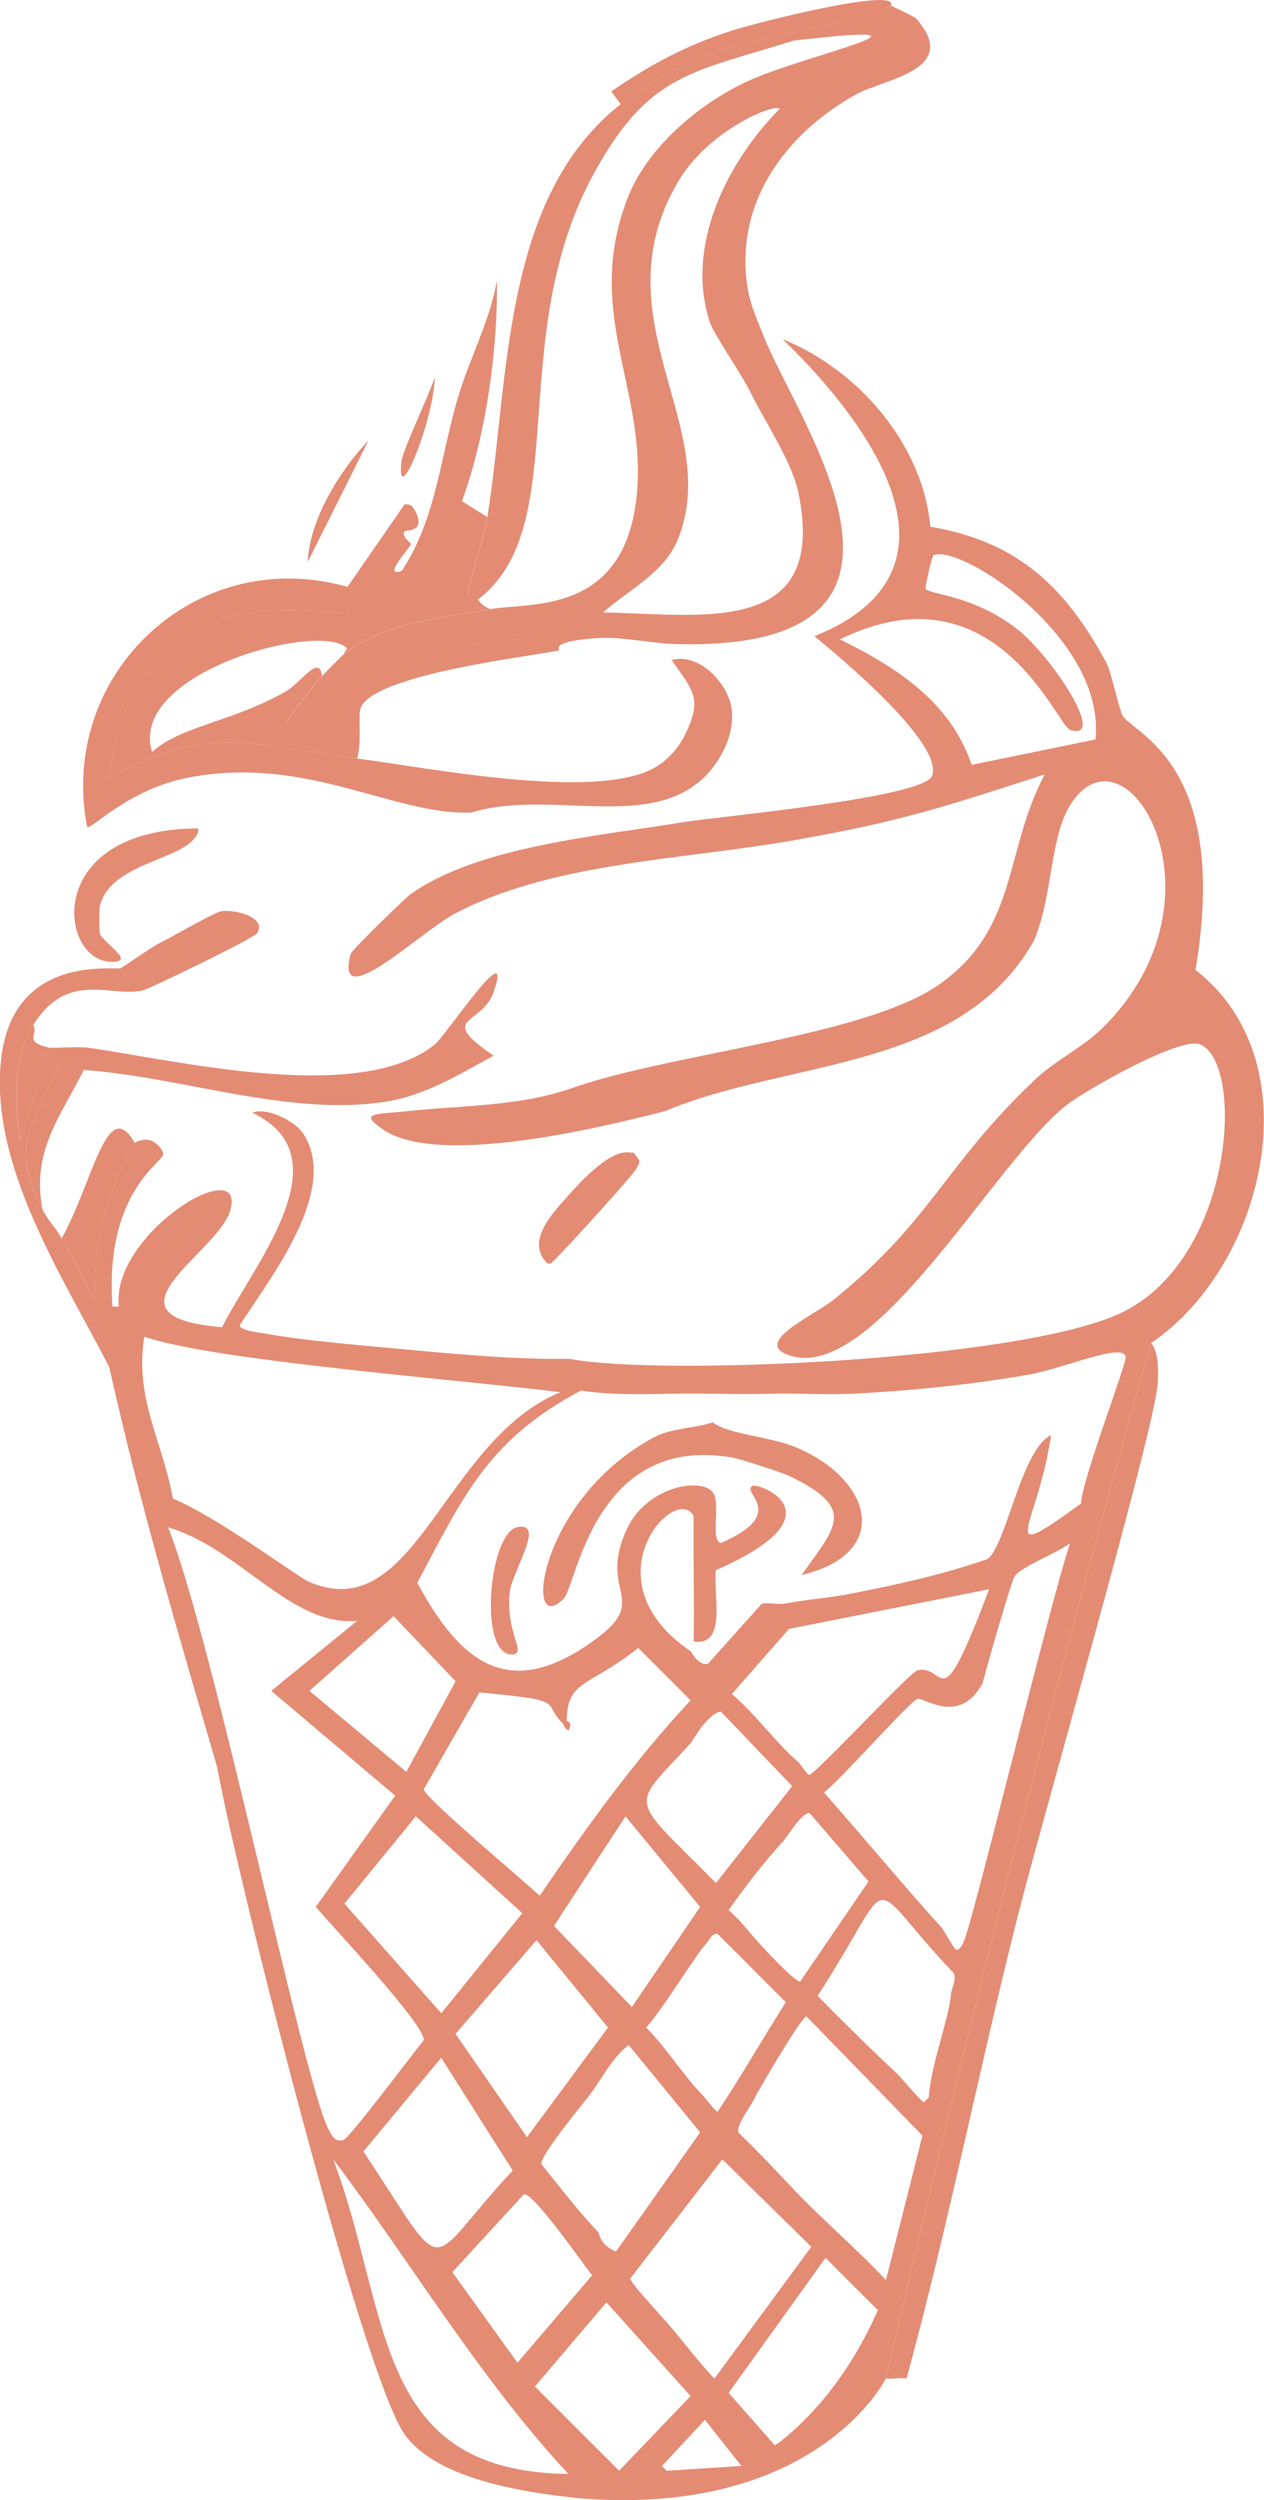 <?xml version="1.0" encoding="UTF-8"?>
<svg xmlns="http://www.w3.org/2000/svg" id="Ebene_2" data-name="Ebene 2" viewBox="0 0 217.96 431.04">
  <defs>
    <style> .cls-1 { fill: #e48b73; stroke-width: 0px; } </style>
  </defs>
  <g id="Ebene_1-2" data-name="Ebene 1">
    <g>
      <g>
        <path class="cls-1" d="M53.08,96.82c.32-7.2,5.48-15.62,10.41-20.81q-5.21,10.41-10.41,20.81Z"></path>
        <path class="cls-1" d="M74.99,65.06c-.41,8.2-6.71,23.04-5.75,14.51.23-2.01,4.71-11.31,5.75-14.51Z"></path>
        <path class="cls-1" d="M63.49,76.01q-5.21,10.41-10.41,20.81c.32-7.2,5.48-15.62,10.41-20.81Z"></path>
        <path class="cls-1" d="M74.99,65.06c-.41,8.2-6.71,23.04-5.75,14.51.23-2.01,4.71-11.31,5.75-14.51Z"></path>
      </g>
      <g>
        <path class="cls-1" d="M199.59,238.95c-.94,9.13-19.8,74.48-24.1,91.46-6.71,26.47-11.96,53.34-19.17,79.69-1.03-.2-2.45.13-3.56,0,13.85-59.58,28.96-119.48,45.73-178.55,1.38,1.58,1.3,5.32,1.1,7.39Z"></path>
        <path class="cls-1" d="M23.23,197.05c-1.17.7-5.04,11.07-5.47,12.87-3.72,15.74,2.36,20.46-7.12,3.56,5.36-9.49,7.79-24.91,12.59-16.43Z"></path>
        <path class="cls-1" d="M7.35,208.56c-5.3-11.04-2.79-12.61,3.01-25.19.68.36,3.89,1.07,4.11,1.1-4.19,8.27-9.11,14.21-7.12,24.1Z"></path>
        <path class="cls-1" d="M153.59.98c-16.75,6.4-30.32,4.24-46.55,16.98l-1.64-2.19c6.71-4.61,12.69-7.85,20.54-10.41,4.84-1.58,29.43-7.72,27.66-4.37Z"></path>
        <path class="cls-1" d="M96.35,112.16c-5.46,1.1-32.65,4.24-34.23,10.13-.35,1.29.28,5.79-.55,8.49-16.45-2.12-26.06-6.42-42.72,3.56,3.77-36.8,36.99-27.98,40.8-28.76.33-.07.99-1.68,3.01-1.92.39-.92-2.16-2.25-2.74-2.47q4.93-7.11,9.85-14.24c.07.07,1.02-.27,1.64.82,2.36,4.07-1.42,3.57-1.64,3.84-.67.81,1.14,2.07,1.1,2.19-.24.75-5.04,5.84-1.64,4.65,3.84-1.32,3.36,1.11,4.38.27.54-.43,5.53-10.97,6.03-12.32l4.38,2.74c-.53,3.22-3.34,12.21-3.29,12.87.13,1.64,1.56,1.29,1.64,1.37.44.37.57.99,2.19,1.64-8.41,1.56-18.08,2.26-25.2,7.67.03-.67.83-.62.27-1.1-5.13-4.34-37.6,4.52-33.41,18.07,4.89-4.47,13.78-5.17,23-10.41,2.67-1.51,5.84-6.55,6.3-2.73-.69.73-6.16,7.45-6.03,7.93.18.62,4.14,1.5,4.66,1.37,5.69-1.41-3-16.45,50.12-15.88-10.08.53-7.5,2.1-7.95,2.19Z"></path>
        <path class="cls-1" d="M123.46,131.6c-8.96,12.91-27.77,4.08-42.17,8.49-13.25.6-28.34-9.95-48.75-6.03-10.7,2.05-16.98,9.3-17.52,8.48-4.92-25.41,17.3-47.57,42.72-41.9.45.1,1.99.48,2.19.55.58.22,3.13,1.55,2.74,2.47-2.03.24-2.68,1.85-3.01,1.92-3.81.78-37.03-8.04-40.8,28.76,16.66-9.98,26.27-5.68,42.72-3.56,12.19,1.57,40.89,7.3,51.2,1.64,2.1-1.15,4.11-3.29,5.21-5.48,3.21-6.4,1.68-7.68-2.19-13.14,4.72-1.34,9.97,4.09,10.41,8.76.3,3.16-.98,6.5-2.74,9.04Z"></path>
        <path class="cls-1" d="M79.65,86.42c-.49,1.35-5.49,11.89-6.03,12.32-1.02.83-.55-1.59-4.38-.27,6.04-9,6.75-20.18,9.86-30.39,2.02-6.61,5.4-12.83,6.58-19.72.19,11.93-1.9,26.84-6.03,38.06Z"></path>
        <path class="cls-1" d="M17.21,156.25c-.12.5-.12,4.21,0,4.66.42,1.59,6.5,5.02,1.92,4.92-8.99-.18-11.82-22.9,15.06-23,.09.98-.52,1.62-1.1,2.19-3.44,3.42-14.24,4.31-15.88,11.23Z"></path>
        <path class="cls-1" d="M157.97,3.17c-.16-.19-3.69-1.93-4.38-2.19-16.75,6.4-30.32,4.24-46.55,16.98-20.6,16.16-19.2,47.54-23,71.2-.53,3.22-3.34,12.21-3.29,12.87.13,1.64,1.56,1.29,1.64,1.37,16.72-12.69,4.33-45.35,20.26-73.94,9.37-16.81,16.64-16.96,34.23-22.46,29.94-3.46,1.49,2.55-8.21,7.12-8.34,3.92-17.22,11.46-20.54,20.26-7.5,19.83,3.54,32.83,1.64,51.21-2.14,20.61-18.55,18.21-25.19,19.44-8.41,1.56-18.08,2.26-25.2,7.67-.22.16-3.31,3.27-3.84,3.84-.69.73-6.16,7.45-6.03,7.93.18.62,4.14,1.5,4.66,1.37,5.69-1.41-3-16.45,50.12-15.88,4.27.04,8.45,1,12.59,1.1,49.56,1.12,20.6-38.3,14.79-53.13-1.08-2.75-2.26-5.25-2.74-8.22-2.36-14.52,6.31-26.51,18.62-33.4,4.89-2.74,18.3-4.19,10.41-13.14ZM122.37,55.47c.69,2.15,5.41,8.85,7.12,12.33,2.32,4.75,7.12,11.86,8.21,17.25,5.02,24.82-16.55,20.87-33.68,20.54,4.33-3.89,10.53-6.81,12.87-12.59,7.86-19.44-13.81-37.96,0-61.62,5.33-9.12,17.01-13.7,17.53-12.59-9.11,9.24-16.26,23.58-12.06,36.69Z"></path>
        <path class="cls-1" d="M109.77,201.43c-.45,1.01-12.53,14.35-14.79,16.43-.18-.01-.36.01-.55,0-4.02-3.84,1.03-8.89,3.84-12.04,8.14-9.18,10.39-6.73,10.96-7.12,1.25,1.73,1.23,1.21.55,2.74Z"></path>
        <g>
          <path class="cls-1" d="M87.87,274.55c.37-3.59,6.26-12.18,1.37-11.23-4.89.94-6.75,21.71-1.1,21.91,2.95.11-1.03-3.47-.27-10.67ZM87.87,274.55c.37-3.59,6.26-12.18,1.37-11.23-4.89.94-6.75,21.71-1.1,21.91,2.95.11-1.03-3.47-.27-10.67ZM87.87,274.55c.37-3.59,6.26-12.18,1.37-11.23-4.89.94-6.75,21.71-1.1,21.91,2.95.11-1.03-3.47-.27-10.67ZM87.87,274.55c.37-3.59,6.26-12.18,1.37-11.23-4.89.94-6.75,21.71-1.1,21.91,2.95.11-1.03-3.47-.27-10.67ZM87.87,274.55c.37-3.59,6.26-12.18,1.37-11.23-4.89.94-6.75,21.71-1.1,21.91,2.95.11-1.03-3.47-.27-10.67ZM87.87,274.55c.37-3.59,6.26-12.18,1.37-11.23-4.89.94-6.75,21.71-1.1,21.91,2.95.11-1.03-3.47-.27-10.67ZM87.87,274.55c.37-3.59,6.26-12.18,1.37-11.23-4.89.94-6.75,21.71-1.1,21.91,2.95.11-1.03-3.47-.27-10.67ZM87.87,274.55c.37-3.59,6.26-12.18,1.37-11.23-4.89.94-6.75,21.71-1.1,21.91,2.95.11-1.03-3.47-.27-10.67ZM87.87,274.55c.37-3.59,6.26-12.18,1.37-11.23-4.89.94-6.75,21.71-1.1,21.91,2.95.11-1.03-3.47-.27-10.67ZM87.87,274.55c.37-3.59,6.26-12.18,1.37-11.23-4.89.94-6.75,21.71-1.1,21.91,2.95.11-1.03-3.47-.27-10.67ZM87.87,274.55c.37-3.59,6.26-12.18,1.37-11.23-4.89.94-6.75,21.71-1.1,21.91,2.95.11-1.03-3.47-.27-10.67ZM87.87,274.55c.37-3.59,6.26-12.18,1.37-11.23-4.89.94-6.75,21.71-1.1,21.91,2.95.11-1.03-3.47-.27-10.67ZM87.87,274.55c.37-3.59,6.26-12.18,1.37-11.23-4.89.94-6.75,21.71-1.1,21.91,2.95.11-1.03-3.47-.27-10.67ZM87.87,274.55c.37-3.59,6.26-12.18,1.37-11.23-4.89.94-6.75,21.71-1.1,21.91,2.95.11-1.03-3.47-.27-10.67ZM87.87,274.55c.37-3.59,6.26-12.18,1.37-11.23-4.89.94-6.75,21.71-1.1,21.91,2.95.11-1.03-3.47-.27-10.67ZM87.87,274.55c.37-3.59,6.26-12.18,1.37-11.23-4.89.94-6.75,21.71-1.1,21.91,2.95.11-1.03-3.47-.27-10.67ZM87.87,274.55c.37-3.59,6.26-12.18,1.37-11.23-4.89.94-6.75,21.71-1.1,21.91,2.95.11-1.03-3.47-.27-10.67ZM87.87,274.55c.37-3.59,6.26-12.18,1.37-11.23-4.89.94-6.75,21.71-1.1,21.91,2.95.11-1.03-3.47-.27-10.67ZM87.87,274.55c.37-3.59,6.26-12.18,1.37-11.23-4.89.94-6.75,21.71-1.1,21.91,2.95.11-1.03-3.47-.27-10.67ZM87.87,274.55c.37-3.59,6.26-12.18,1.37-11.23-4.89.94-6.75,21.71-1.1,21.91,2.95.11-1.03-3.47-.27-10.67ZM87.87,274.55c.37-3.59,6.26-12.18,1.37-11.23-4.89.94-6.75,21.71-1.1,21.91,2.95.11-1.03-3.47-.27-10.67ZM137.42,249.63c-4.6-1.96-12-2.31-14.51-4.38-3.42,1.15-7.18.91-10.41,2.74-19.75,10.76-22.24,34.67-15.33,27.66,2.28-2.32,5.24-28.41,29.03-24.37,1.41.23,8.89,2.67,10.13,3.29,11.38,5.55,7.88,8.59,1.92,16.98,15.72-3.81,12.02-16.46-.82-21.91ZM137.42,249.63c-4.6-1.96-12-2.31-14.51-4.38-3.42,1.15-7.18.91-10.41,2.74-19.75,10.76-22.24,34.67-15.33,27.66,2.28-2.32,5.24-28.41,29.03-24.37,1.41.23,8.89,2.67,10.13,3.29,11.38,5.55,7.88,8.59,1.92,16.98,15.72-3.81,12.02-16.46-.82-21.91ZM87.87,274.55c.37-3.59,6.26-12.18,1.37-11.23-4.89.94-6.75,21.71-1.1,21.91,2.95.11-1.03-3.47-.27-10.67ZM87.87,274.55c.37-3.59,6.26-12.18,1.37-11.23-4.89.94-6.75,21.71-1.1,21.91,2.95.11-1.03-3.47-.27-10.67ZM137.42,249.63c-4.6-1.96-12-2.31-14.51-4.38-3.42,1.15-7.18.91-10.41,2.74-19.75,10.76-22.24,34.67-15.33,27.66,2.28-2.32,5.24-28.41,29.03-24.37,1.41.23,8.89,2.67,10.13,3.29,11.38,5.55,7.88,8.59,1.92,16.98,15.72-3.81,12.02-16.46-.82-21.91ZM137.42,249.63c-4.6-1.96-12-2.31-14.51-4.38-3.42,1.15-7.18.91-10.41,2.74-19.75,10.76-22.24,34.67-15.33,27.66,2.28-2.32,5.24-28.41,29.03-24.37,1.41.23,8.89,2.67,10.13,3.29,11.38,5.55,7.88,8.59,1.92,16.98,15.72-3.81,12.02-16.46-.82-21.91ZM87.87,274.55c.37-3.59,6.26-12.18,1.37-11.23-4.89.94-6.75,21.71-1.1,21.91,2.95.11-1.03-3.47-.27-10.67ZM87.87,274.55c.37-3.59,6.26-12.18,1.37-11.23-4.89.94-6.75,21.71-1.1,21.91,2.95.11-1.03-3.47-.27-10.67ZM137.42,249.63c-4.6-1.96-12-2.31-14.51-4.38-3.42,1.15-7.18.91-10.41,2.74-19.75,10.76-22.24,34.67-15.33,27.66,2.28-2.32,5.24-28.41,29.03-24.37,1.41.23,8.89,2.67,10.13,3.29,11.38,5.55,7.88,8.59,1.92,16.98,15.72-3.81,12.02-16.46-.82-21.91ZM137.42,249.63c-4.6-1.96-12-2.31-14.51-4.38-3.42,1.15-7.18.91-10.41,2.74-19.75,10.76-22.24,34.67-15.33,27.66,2.28-2.32,5.24-28.41,29.03-24.37,1.41.23,8.89,2.67,10.13,3.29,11.38,5.55,7.88,8.59,1.92,16.98,15.72-3.81,12.02-16.46-.82-21.91ZM87.87,274.55c.37-3.59,6.26-12.18,1.37-11.23-4.89.94-6.75,21.71-1.1,21.91,2.95.11-1.03-3.47-.27-10.67ZM87.87,274.55c.37-3.59,6.26-12.18,1.37-11.23-4.89.94-6.75,21.71-1.1,21.91,2.95.11-1.03-3.47-.27-10.67ZM137.42,249.63c-4.6-1.96-12-2.31-14.51-4.38-3.42,1.15-7.18.91-10.41,2.74-19.75,10.76-22.24,34.67-15.33,27.66,2.28-2.32,5.24-28.41,29.03-24.37,1.41.23,8.89,2.67,10.13,3.29,11.38,5.55,7.88,8.59,1.92,16.98,15.72-3.81,12.02-16.46-.82-21.91ZM137.42,249.63c-4.6-1.96-12-2.31-14.51-4.38-3.42,1.15-7.18.91-10.41,2.74-19.75,10.76-22.24,34.67-15.33,27.66,2.28-2.32,5.24-28.41,29.03-24.37,1.41.23,8.89,2.67,10.13,3.29,11.38,5.55,7.88,8.59,1.92,16.98,15.72-3.81,12.02-16.46-.82-21.91ZM87.87,274.55c.37-3.59,6.26-12.18,1.37-11.23-4.89.94-6.75,21.71-1.1,21.91,2.95.11-1.03-3.47-.27-10.67ZM87.87,274.55c.37-3.59,6.26-12.18,1.37-11.23-4.89.94-6.75,21.71-1.1,21.91,2.95.11-1.03-3.47-.27-10.67ZM137.42,249.63c-4.6-1.96-12-2.31-14.51-4.38-3.42,1.15-7.18.91-10.41,2.74-19.75,10.76-22.24,34.67-15.33,27.66,2.28-2.32,5.24-28.41,29.03-24.37,1.41.23,8.89,2.67,10.13,3.29,11.38,5.55,7.88,8.59,1.92,16.98,15.72-3.81,12.02-16.46-.82-21.91ZM137.42,249.63c-4.6-1.96-12-2.31-14.51-4.38-3.42,1.15-7.18.91-10.41,2.74-19.75,10.76-22.24,34.67-15.33,27.66,2.28-2.32,5.24-28.41,29.03-24.37,1.41.23,8.89,2.67,10.13,3.29,11.38,5.55,7.88,8.59,1.92,16.98,15.72-3.81,12.02-16.46-.82-21.91ZM87.87,274.55c.37-3.59,6.26-12.18,1.37-11.23-4.89.94-6.75,21.71-1.1,21.91,2.95.11-1.03-3.47-.27-10.67ZM87.87,274.55c.37-3.59,6.26-12.18,1.37-11.23-4.89.94-6.75,21.71-1.1,21.91,2.95.11-1.03-3.47-.27-10.67ZM137.42,249.63c-4.6-1.96-12-2.31-14.51-4.38-3.42,1.15-7.18.91-10.41,2.74-19.75,10.76-22.24,34.67-15.33,27.66,2.28-2.32,5.24-28.41,29.03-24.37,1.41.23,8.89,2.67,10.13,3.29,11.38,5.55,7.88,8.59,1.92,16.98,15.72-3.81,12.02-16.46-.82-21.91ZM137.42,249.63c-4.6-1.96-12-2.31-14.51-4.38-3.42,1.15-7.18.91-10.41,2.74-19.75,10.76-22.24,34.67-15.33,27.66,2.28-2.32,5.24-28.41,29.03-24.37,1.41.23,8.89,2.67,10.13,3.29,11.38,5.55,7.88,8.59,1.92,16.98,15.72-3.81,12.02-16.46-.82-21.91ZM87.87,274.55c.37-3.59,6.26-12.18,1.37-11.23-4.89.94-6.75,21.71-1.1,21.91,2.95.11-1.03-3.47-.27-10.67ZM87.87,274.55c.37-3.59,6.26-12.18,1.37-11.23-4.89.94-6.75,21.71-1.1,21.91,2.95.11-1.03-3.47-.27-10.67ZM137.42,249.63c-4.6-1.96-12-2.31-14.51-4.38-3.42,1.15-7.18.91-10.41,2.74-19.75,10.76-22.24,34.67-15.33,27.66,2.28-2.32,5.24-28.41,29.03-24.37,1.41.23,8.89,2.67,10.13,3.29,11.38,5.55,7.88,8.59,1.92,16.98,15.72-3.81,12.02-16.46-.82-21.91ZM137.42,249.63c-4.6-1.96-12-2.31-14.51-4.38-3.42,1.15-7.18.91-10.41,2.74-19.75,10.76-22.24,34.67-15.33,27.66,2.28-2.32,5.24-28.41,29.03-24.37,1.41.23,8.89,2.67,10.13,3.29,11.38,5.55,7.88,8.59,1.92,16.98,15.72-3.81,12.02-16.46-.82-21.91ZM87.87,274.55c.37-3.59,6.26-12.18,1.37-11.23-4.89.94-6.75,21.71-1.1,21.91,2.95.11-1.03-3.47-.27-10.67ZM87.87,274.55c.37-3.59,6.26-12.18,1.37-11.23-4.89.94-6.75,21.71-1.1,21.91,2.95.11-1.03-3.47-.27-10.67ZM137.42,249.63c-4.6-1.96-12-2.31-14.51-4.38-3.42,1.15-7.18.91-10.41,2.74-19.75,10.76-22.24,34.67-15.33,27.66,2.28-2.32,5.24-28.41,29.03-24.37,1.41.23,8.89,2.67,10.13,3.29,11.38,5.55,7.88,8.59,1.92,16.98,15.72-3.81,12.02-16.46-.82-21.91ZM137.42,249.63c-4.6-1.96-12-2.31-14.51-4.38-3.42,1.15-7.18.91-10.41,2.74-19.75,10.76-22.24,34.67-15.33,27.66,2.28-2.32,5.24-28.41,29.03-24.37,1.41.23,8.89,2.67,10.13,3.29,11.38,5.55,7.88,8.59,1.92,16.98,15.72-3.81,12.02-16.46-.82-21.91ZM87.87,274.55c.37-3.59,6.26-12.18,1.37-11.23-4.89.94-6.75,21.71-1.1,21.91,2.95.11-1.03-3.47-.27-10.67ZM87.87,274.55c.37-3.59,6.26-12.18,1.37-11.23-4.89.94-6.75,21.71-1.1,21.91,2.95.11-1.03-3.47-.27-10.67ZM137.42,249.63c-4.6-1.96-12-2.31-14.51-4.38-3.42,1.15-7.18.91-10.41,2.74-19.75,10.76-22.24,34.67-15.33,27.66,2.28-2.32,5.24-28.41,29.03-24.37,1.41.23,8.89,2.67,10.13,3.29,11.38,5.55,7.88,8.59,1.92,16.98,15.72-3.81,12.02-16.46-.82-21.91ZM137.42,249.63c-4.6-1.96-12-2.31-14.51-4.38-3.42,1.15-7.18.91-10.41,2.74-19.75,10.76-22.24,34.67-15.33,27.66,2.28-2.32,5.24-28.41,29.03-24.37,1.41.23,8.89,2.67,10.13,3.29,11.38,5.55,7.88,8.59,1.92,16.98,15.72-3.81,12.02-16.46-.82-21.91ZM89.24,263.32c-4.89.94-6.75,21.71-1.1,21.91,2.95.11-1.03-3.47-.27-10.67.37-3.59,6.26-12.18,1.37-11.23ZM206.16,167.2c5.95-35.5-10.63-40.61-12.59-43.81-.49-.81-2.04-7.73-2.74-9.03-7.06-13.06-15.2-20.96-30.4-23.55-1.3-14.24-12.48-27.1-25.46-32.32,14.93,14.44,33.7,39.85,5.47,51.21,4.35,3.54,22.46,18.63,20.26,24.1-1.5,3.77-37.21,7.02-42.72,7.93-14.12,2.36-35.86,4.14-47.38,12.6-.73.55-9.94,9.44-10.13,10.13-2.88,10.69,11.75-3.59,17.8-6.84,16.5-8.85,39.41-9.41,57.78-12.6,18.65-3.22,26.21-5.7,44.1-11.5-7.05,13.24-4.5,26.51-18.08,36.14-12.81,9.1-46.97,12-63.8,18.07-9.04,3.06-18.6,2.84-27.93,3.84-5.53.59-8.78.19-4.1,3.29,9.5,6.3,37.35-.43,48.46-3.29,21.28-8.95,50.77-6.81,63.54-29.29,3.15-7.05,2.83-17.46,6.02-23,9.5-16.5,28.92,15.35,5.75,38.06-3.29,3.22-8.16,5.6-11.5,8.77-15.87,15.07-17.66,24.08-34.51,37.79-3.62,2.95-14.71,7.7-7.67,9.85,14.67,4.48,35.35-33.73,47.65-43.27,3.34-2.58,19.59-11.85,23-10.4,7.78,3.3,5.81,37.69-14.24,46.55-18.28,8.08-79.34,10.6-94.48,7.66-9.52.12-19.01-.77-28.48-1.64-6.71-.61-18.05-1.58-24.1-2.73-.95-.19-4.13-.45-4.37-1.37,5.26-8.23,17.36-23.43,10.95-33.14-1.37-2.07-6.13-4.57-8.76-3.56,16.09,7.59.21,26.2-5.21,36.98-22.12-1.79-.82-12.77,1.37-19.99,3.16-10.45-20.57,3.73-19.17,16.43h-1.1c-1.38-19.8,8.76-24.84,8.76-26.29,0-.72-1.91-3.7-4.93-1.92-1.17.7-5.04,11.07-5.47,12.87-3.72,15.74,2.36,20.46-7.12,3.56-.93-1.67-2.47-3.21-3.29-4.92-5.3-11.04-2.79-12.61,3.01-25.19.68.36,3.89,1.07,4.11,1.1,16.89,1.19,35.37,8.08,52.03,5.47,6.81-1.06,12.68-4.68,18.62-7.93-9.93-6.83-2.04-5.12,0-10.96,3.63-10.41-8.32,7.58-10.14,9.04-12.95,10.31-43.79,2.86-59.69.55-1.5-.22-6.51.07-6.85,0q-2.47,8.08-4.93,16.15c-.88-6.64-1.46-14.09,2.19-19.99,5.93-9.59,13.33-4.81,18.89-6.03,1.08-.23,19.09-8.95,19.72-9.85,1.79-2.58-3.27-4.13-6.02-3.84-1.26.13-8.41,4.37-10.69,5.48-1.6.77-6.44,4.29-6.84,4.37-1.42.33-18.51-2.37-20.55,15.62-2.07,18.3,10.51,37.38,18.63,53.12,5.18,23.27,11.93,46.14,18.62,69.01,3.38,18.87,25.12,104.91,32.31,115.02,5.01,7.04,17.96,9.87,30.94,11.1,39.72,2.87,51.69-19.99,52.03-20.67h.01c13.85-59.6,28.96-119.49,45.73-178.56,19.53-13.17,28.2-48.42,7.66-64.36ZM188.91,127.49q-10.67,2.19-21.36,4.38c-3.61-10.77-12.91-16.83-22.73-21.63,26.81-13.14,37.43,14.88,39.7,15.61,6.52,2.08-3.1-12.73-9.3-17.52-7.54-5.82-15.26-5.84-15.62-6.85-.1-.27,1.11-5.63,1.37-5.75,4.65-2.02,29.75,14.29,27.93,31.77ZM96.62,240.04c-20.3,8.37-25,40.91-43.54,32.59-1.85-.83-15.65-11.13-23.28-14.25-1.82-10.06-6.65-17.21-4.93-27.92,11.57,4.11,55.92,7.56,71.75,9.58ZM97.72,296.73c.08-7.19,3.81-5.78,12.33-12.6q4.52,4.53,9.03,9.04c-9.72,10.4-18.01,21.98-26.02,33.68-2.3-2.19-19.96-16.99-19.99-18.35q4.8-8.35,9.59-16.7c15.65,1.44,10.54,1.63,14.51,5.48.05.04.03.52.82,1.1.91-1.55-.27-1.57-.27-1.64ZM104.84,349.58q-6.98,9.45-13.97,18.9-6.16-8.91-12.32-17.81,6.98-8.08,13.96-16.15,6.17,7.53,12.33,15.06ZM95.53,332.06q6.16-9.45,12.33-18.89l12.87,15.61q-5.89,8.62-11.77,17.26-6.72-6.99-13.42-13.97ZM76.09,347.11q-8.35-9.45-16.7-18.89,6.16-7.53,12.32-15.06,9.17,8.35,18.35,16.7-6.98,8.62-13.96,17.25ZM88.41,374.23c-15.65,16.73-10.55,19.67-25.74-3.29q6.71-8.08,13.41-16.15,6.16,9.72,12.33,19.44ZM90.32,378.34c1.59-.46,10.17,11.95,11.78,13.96q-6.43,7.54-12.87,15.07-5.62-7.8-11.23-15.61,6.16-6.72,12.32-13.42ZM93.34,373.13c-.19-1.47,6.87-10.05,8.22-11.77,2.26-2.89,3.81-6.44,6.85-8.77q6.16,7.53,12.32,15.07l-14.51,20.54c-2.86-1.17-2.86-3.12-3.01-3.29-3.56-3.76-6.62-7.77-9.86-11.78ZM124.56,372.31q7.67,7.54,15.33,15.07-8.35,11.36-16.7,22.73c-2.64-2.77-4.94-5.83-7.4-8.77-1.07-1.29-7.15-7.77-7.11-8.49q7.93-10.27,15.88-20.54ZM123.74,364.1c-.34.03-2.08-2.36-2.47-2.74-3.35-3.38-6.37-8.32-9.85-11.78,3.16-3.51,8.55-12.64,10.4-14.51.5-.5.84-1.76,1.92-1.64q5.89,5.89,11.77,11.78c-3.99,6.25-7.68,12.77-11.77,18.89ZM129.49,333.43c-1.19-1.48-2.45-2.81-3.84-4.11,2.9-4.08,5.93-8.07,9.32-11.77.93-1.03,3.25-5.07,4.65-4.93q5.07,5.89,10.14,11.77-5.89,8.64-11.78,17.26c-.9.19-7.51-7-8.48-8.22ZM137.7,303.85c-3.81-3.25-7.47-8.38-11.5-11.77q4.93-5.61,9.85-11.23,17.26-3.42,34.51-6.84c-8.8,23.29-7.25,12.9-12.33,13.96-1.26.26-15.89,16.16-18.62,18.07-.41,0-1.57-1.9-1.92-2.19ZM136.6,307.96q-6.56,8.35-13.14,16.7c-15.26-15.41-14.92-12.6-4.38-24.09.25-.28,2.93-5.15,5.21-5.48q6.16,6.43,12.32,12.87ZM70.06,305.49q-8.35-6.98-16.7-13.96,7.26-6.43,14.51-12.88,5.35,5.62,10.69,11.23-4.24,7.8-8.49,15.61ZM28.98,263.32c12.48,3.7,21.11,17.13,32.59,16.15l-14.79,12.06q10.69,9.04,21.36,18.07-6.84,9.59-13.69,19.17c2.79,3.35,18.96,20.43,18.62,23-1.75,2.06-12.87,17.06-13.96,17.26-1.49.25-1.94-.93-2.47-1.92-4.32-8.24-19.87-84.37-27.66-103.79ZM57.47,372.31c13.62,18.03,25.1,37.62,40.53,54.23-33.87-.36-30.51-27.56-40.53-54.23ZM106.76,425.99q-7.25-7.25-14.52-14.51,6.17-7.27,12.33-14.52,7.25,8.08,14.51,16.16l-12.32,12.87ZM114.97,425.99l-.82-.82q3.7-3.97,7.4-7.95,3.15,3.98,6.3,7.95-6.43.42-12.88.82ZM134.5,421.03h-.01c-.3.21-.59.38-.89.57q-3.98-4.52-7.95-9.03,8.35-11.64,16.7-23.28,4.52,4.52,9.04,9.03c-5.27,11.88-11.99,18.85-16.9,22.71ZM152.77,393.12c-4.98-5.34-10.58-10.06-15.62-15.33-3.25-3.41-6.43-6.88-9.85-10.13-.27-1.38,1.92-4.11,2.74-5.75.83-1.69,8.19-14.24,9.03-14.25q9.99,10.27,19.99,20.55-3.15,12.46-6.29,24.91ZM163.99,343.84c-.43,4.48-3.52,12.37-3.84,17.8l-.82.82c-.35.05-3.99-4.32-4.65-4.93-.28-.27-.58-.54-.87-.82-4.38-4.1-8.61-8.33-12.83-12.59,14.2-21.83,7.31-20.91,23.55-3.84.32,1.51-.44,2.43-.55,3.56ZM166.18,334.8c-.22.47-.73,1.56-1.37,1.37-.9-1.16-2.1-3.43-2.47-3.84-6.88-7.63-13.46-15.57-20.26-23.28,2.41-1.69,15.04-15.97,16.15-16.15,1.17-.2,7.3,4.65,11.23-2.74.55-2.33,4.94-17.56,5.48-18.35,1.18-1.75,7.52-4.1,9.58-5.75-3.47,10.29-16.75,65.37-18.35,68.74ZM186.44,259.21c-15.3,11.09-7.4,3.92-5.21-11.77-5.11,2.4-7.79,19.2-10.95,21.36-7.81,2.76-15.72,4.42-23.83,6.03-3.63.71-7.31.91-10.96,1.64-1.13.22-2.84-.16-4.1,0q-4.66,5.19-9.32,10.4c-1.76.33-2.74-2.01-3.01-2.19-18.08-12.33-2.48-29.15.55-23.28-.1,7.21.13,14.43,0,21.63,5.8.82,3.35-7.89,3.84-12.32,22.01-9.61,7.39-15.08,6.3-14.52-2.1,1.1,6.42,4.75-5.48,9.86-1.86-.6.11-6.86-1.37-8.77-2.03-2.61-11.35-1.01-14.78,6.3-5.11,10.89,4.03,12.03-5.21,18.89-14.71,10.94-23.24,4.76-30.95-9.58,8.14-15.31,12.3-24.65,28.21-33.14,5.15.8,10.42.65,15.61.55,5.84-.11,11.69.16,17.53,0,4.55-.12,9.15.23,13.69,0,9.98-.49,20.56-1.58,30.4-3.29,5.96-1.03,16.49-5.69,16.7-3.01.1,1.32-7.61,21.36-7.67,25.19ZM137.42,249.63c-4.6-1.96-12-2.31-14.51-4.38-3.42,1.15-7.18.91-10.41,2.74-19.75,10.76-22.24,34.67-15.33,27.66,2.28-2.32,5.24-28.41,29.03-24.37,1.41.23,8.89,2.67,10.13,3.29,11.38,5.55,7.88,8.59,1.92,16.98,15.72-3.81,12.02-16.46-.82-21.91ZM89.24,263.32c-4.89.94-6.75,21.71-1.1,21.91,2.95.11-1.03-3.47-.27-10.67.37-3.59,6.26-12.18,1.37-11.23ZM87.87,274.55c.37-3.59,6.26-12.18,1.37-11.23-4.89.94-6.75,21.71-1.1,21.91,2.95.11-1.03-3.47-.27-10.67ZM137.42,249.63c-4.6-1.96-12-2.31-14.51-4.38-3.42,1.15-7.18.91-10.41,2.74-19.75,10.76-22.24,34.67-15.33,27.66,2.28-2.32,5.24-28.41,29.03-24.37,1.41.23,8.89,2.67,10.13,3.29,11.38,5.55,7.88,8.59,1.92,16.98,15.72-3.81,12.02-16.46-.82-21.91ZM137.42,249.63c-4.6-1.96-12-2.31-14.51-4.38-3.42,1.15-7.18.91-10.41,2.74-19.75,10.76-22.24,34.67-15.33,27.66,2.28-2.32,5.24-28.41,29.03-24.37,1.41.23,8.89,2.67,10.13,3.29,11.38,5.55,7.88,8.59,1.92,16.98,15.72-3.81,12.02-16.46-.82-21.91ZM87.87,274.55c.37-3.59,6.26-12.18,1.37-11.23-4.89.94-6.75,21.71-1.1,21.91,2.95.11-1.03-3.47-.27-10.67ZM87.87,274.55c.37-3.59,6.26-12.18,1.37-11.23-4.89.94-6.75,21.71-1.1,21.91,2.95.11-1.03-3.47-.27-10.67ZM137.42,249.63c-4.6-1.96-12-2.31-14.51-4.38-3.42,1.15-7.18.91-10.41,2.74-19.75,10.76-22.24,34.67-15.33,27.66,2.28-2.32,5.24-28.41,29.03-24.37,1.41.23,8.89,2.67,10.13,3.29,11.38,5.55,7.88,8.59,1.92,16.98,15.72-3.81,12.02-16.46-.82-21.91ZM137.42,249.63c-4.6-1.96-12-2.31-14.51-4.38-3.42,1.15-7.18.91-10.41,2.74-19.75,10.76-22.24,34.67-15.33,27.66,2.28-2.32,5.24-28.41,29.03-24.37,1.41.23,8.89,2.67,10.13,3.29,11.38,5.55,7.88,8.59,1.92,16.98,15.72-3.81,12.02-16.46-.82-21.91ZM87.87,274.55c.37-3.59,6.26-12.18,1.37-11.23-4.89.94-6.75,21.71-1.1,21.91,2.95.11-1.03-3.47-.27-10.67ZM87.87,274.55c.37-3.59,6.26-12.18,1.37-11.23-4.89.94-6.75,21.71-1.1,21.91,2.95.11-1.03-3.47-.27-10.67ZM137.42,249.63c-4.6-1.96-12-2.31-14.51-4.38-3.42,1.15-7.18.91-10.41,2.74-19.75,10.76-22.24,34.67-15.33,27.66,2.28-2.32,5.24-28.41,29.03-24.37,1.41.23,8.89,2.67,10.13,3.29,11.38,5.55,7.88,8.59,1.92,16.98,15.72-3.81,12.02-16.46-.82-21.91ZM137.42,249.63c-4.6-1.96-12-2.31-14.51-4.38-3.42,1.15-7.18.91-10.41,2.74-19.75,10.76-22.24,34.67-15.33,27.66,2.28-2.32,5.24-28.41,29.03-24.37,1.41.23,8.89,2.67,10.13,3.29,11.38,5.55,7.88,8.59,1.92,16.98,15.72-3.81,12.02-16.46-.82-21.91ZM87.87,274.55c.37-3.59,6.26-12.18,1.37-11.23-4.89.94-6.75,21.71-1.1,21.91,2.95.11-1.03-3.47-.27-10.67ZM87.87,274.55c.37-3.59,6.26-12.18,1.37-11.23-4.89.94-6.75,21.71-1.1,21.91,2.95.11-1.03-3.47-.27-10.67ZM137.42,249.63c-4.6-1.96-12-2.31-14.51-4.38-3.42,1.15-7.18.91-10.41,2.74-19.75,10.76-22.24,34.67-15.33,27.66,2.28-2.32,5.24-28.41,29.03-24.37,1.41.23,8.89,2.67,10.13,3.29,11.38,5.55,7.88,8.59,1.92,16.98,15.72-3.81,12.02-16.46-.82-21.91ZM137.42,249.63c-4.6-1.96-12-2.31-14.51-4.38-3.42,1.15-7.18.91-10.41,2.74-19.75,10.76-22.24,34.67-15.33,27.66,2.28-2.32,5.24-28.41,29.03-24.37,1.41.23,8.89,2.67,10.13,3.29,11.38,5.55,7.88,8.59,1.92,16.98,15.72-3.81,12.02-16.46-.82-21.91ZM87.87,274.55c.37-3.59,6.26-12.18,1.37-11.23-4.89.94-6.75,21.71-1.1,21.91,2.95.11-1.03-3.47-.27-10.67ZM87.87,274.55c.37-3.59,6.26-12.18,1.37-11.23-4.89.94-6.75,21.71-1.1,21.91,2.95.11-1.03-3.47-.27-10.67ZM137.42,249.63c-4.6-1.96-12-2.31-14.51-4.38-3.42,1.15-7.18.91-10.41,2.74-19.75,10.76-22.24,34.67-15.33,27.66,2.28-2.32,5.24-28.41,29.03-24.37,1.41.23,8.89,2.67,10.13,3.29,11.38,5.55,7.88,8.59,1.92,16.98,15.72-3.81,12.02-16.46-.82-21.91ZM137.42,249.63c-4.6-1.96-12-2.31-14.51-4.38-3.42,1.15-7.18.91-10.41,2.74-19.75,10.76-22.24,34.67-15.33,27.66,2.28-2.32,5.24-28.41,29.03-24.37,1.41.23,8.89,2.67,10.13,3.29,11.38,5.55,7.88,8.59,1.92,16.98,15.72-3.81,12.02-16.46-.82-21.91ZM87.87,274.55c.37-3.59,6.26-12.18,1.37-11.23-4.89.94-6.75,21.71-1.1,21.91,2.95.11-1.03-3.47-.27-10.67ZM87.87,274.55c.37-3.59,6.26-12.18,1.37-11.23-4.89.94-6.75,21.71-1.1,21.91,2.95.11-1.03-3.47-.27-10.67ZM137.42,249.63c-4.6-1.96-12-2.31-14.51-4.38-3.42,1.15-7.18.91-10.41,2.74-19.75,10.76-22.24,34.67-15.33,27.66,2.28-2.32,5.24-28.41,29.03-24.37,1.41.23,8.89,2.67,10.13,3.29,11.38,5.55,7.88,8.59,1.92,16.98,15.72-3.81,12.02-16.46-.82-21.91ZM137.42,249.63c-4.6-1.96-12-2.31-14.51-4.38-3.42,1.15-7.18.91-10.41,2.74-19.75,10.76-22.24,34.67-15.33,27.66,2.28-2.32,5.24-28.41,29.03-24.37,1.41.23,8.89,2.67,10.13,3.29,11.38,5.55,7.88,8.59,1.92,16.98,15.72-3.81,12.02-16.46-.82-21.91ZM87.87,274.55c.37-3.59,6.26-12.18,1.37-11.23-4.89.94-6.75,21.71-1.1,21.91,2.95.11-1.03-3.47-.27-10.67ZM87.87,274.55c.37-3.59,6.26-12.18,1.37-11.23-4.89.94-6.75,21.71-1.1,21.91,2.95.11-1.03-3.47-.27-10.67ZM137.42,249.63c-4.6-1.96-12-2.31-14.51-4.38-3.42,1.15-7.18.91-10.41,2.74-19.75,10.76-22.24,34.67-15.33,27.66,2.28-2.32,5.24-28.41,29.03-24.37,1.41.23,8.89,2.67,10.13,3.29,11.38,5.55,7.88,8.59,1.92,16.98,15.72-3.81,12.02-16.46-.82-21.91ZM137.42,249.63c-4.6-1.96-12-2.31-14.51-4.38-3.42,1.15-7.18.91-10.41,2.74-19.75,10.76-22.24,34.67-15.33,27.66,2.28-2.32,5.24-28.41,29.03-24.37,1.41.23,8.89,2.67,10.13,3.29,11.38,5.55,7.88,8.59,1.92,16.98,15.72-3.81,12.02-16.46-.82-21.91ZM87.87,274.55c.37-3.59,6.26-12.18,1.37-11.23-4.89.94-6.75,21.71-1.1,21.91,2.95.11-1.03-3.47-.27-10.67ZM87.87,274.55c.37-3.59,6.26-12.18,1.37-11.23-4.89.94-6.75,21.71-1.1,21.91,2.95.11-1.03-3.47-.27-10.67ZM137.42,249.63c-4.6-1.96-12-2.31-14.51-4.38-3.42,1.15-7.18.91-10.41,2.74-19.75,10.76-22.24,34.67-15.33,27.66,2.28-2.32,5.24-28.41,29.03-24.37,1.41.23,8.89,2.67,10.13,3.29,11.38,5.55,7.88,8.59,1.92,16.98,15.72-3.81,12.02-16.46-.82-21.91ZM137.42,249.63c-4.6-1.96-12-2.31-14.51-4.38-3.42,1.15-7.18.91-10.41,2.74-19.75,10.76-22.24,34.67-15.33,27.66,2.28-2.32,5.24-28.41,29.03-24.37,1.41.23,8.89,2.67,10.13,3.29,11.38,5.55,7.88,8.59,1.92,16.98,15.72-3.81,12.02-16.46-.82-21.91ZM87.87,274.55c.37-3.59,6.26-12.18,1.37-11.23-4.89.94-6.75,21.71-1.1,21.91,2.95.11-1.03-3.47-.27-10.67ZM87.87,274.55c.37-3.59,6.26-12.18,1.37-11.23-4.89.94-6.75,21.71-1.1,21.91,2.95.11-1.03-3.47-.27-10.67ZM87.87,274.55c.37-3.59,6.26-12.18,1.37-11.23-4.89.94-6.75,21.71-1.1,21.91,2.95.11-1.03-3.47-.27-10.67ZM87.87,274.55c.37-3.59,6.26-12.18,1.37-11.23-4.89.94-6.75,21.71-1.1,21.91,2.95.11-1.03-3.47-.27-10.67ZM87.87,274.55c.37-3.59,6.26-12.18,1.37-11.23-4.89.94-6.75,21.71-1.1,21.91,2.95.11-1.03-3.47-.27-10.67ZM87.87,274.55c.37-3.59,6.26-12.18,1.37-11.23-4.89.94-6.75,21.71-1.1,21.91,2.95.11-1.03-3.47-.27-10.67ZM87.87,274.55c.37-3.59,6.26-12.18,1.37-11.23-4.89.94-6.75,21.71-1.1,21.91,2.95.11-1.03-3.47-.27-10.67ZM87.87,274.55c.37-3.59,6.26-12.18,1.37-11.23-4.89.94-6.75,21.71-1.1,21.91,2.95.11-1.03-3.47-.27-10.67ZM87.87,274.55c.37-3.59,6.26-12.18,1.37-11.23-4.89.94-6.75,21.71-1.1,21.91,2.95.11-1.03-3.47-.27-10.67ZM87.87,274.55c.37-3.59,6.26-12.18,1.37-11.23-4.89.94-6.75,21.71-1.1,21.91,2.95.11-1.03-3.47-.27-10.67ZM87.87,274.55c.37-3.59,6.26-12.18,1.37-11.23-4.89.94-6.75,21.71-1.1,21.91,2.95.11-1.03-3.47-.27-10.67ZM87.87,274.55c.37-3.59,6.26-12.18,1.37-11.23-4.89.94-6.75,21.71-1.1,21.91,2.95.11-1.03-3.47-.27-10.67ZM87.87,274.55c.37-3.59,6.26-12.18,1.37-11.23-4.89.94-6.75,21.71-1.1,21.91,2.95.11-1.03-3.47-.27-10.67ZM87.87,274.55c.37-3.59,6.26-12.18,1.37-11.23-4.89.94-6.75,21.71-1.1,21.91,2.95.11-1.03-3.47-.27-10.67ZM87.87,274.55c.37-3.59,6.26-12.18,1.37-11.23-4.89.94-6.75,21.71-1.1,21.91,2.95.11-1.03-3.47-.27-10.67ZM87.87,274.55c.37-3.59,6.26-12.18,1.37-11.23-4.89.94-6.75,21.71-1.1,21.91,2.95.11-1.03-3.47-.27-10.67ZM87.87,274.55c.37-3.59,6.26-12.18,1.37-11.23-4.89.94-6.75,21.71-1.1,21.91,2.95.11-1.03-3.47-.27-10.67ZM87.87,274.55c.37-3.59,6.26-12.18,1.37-11.23-4.89.94-6.75,21.71-1.1,21.91,2.95.11-1.03-3.47-.27-10.67ZM87.87,274.55c.37-3.59,6.26-12.18,1.37-11.23-4.89.94-6.75,21.71-1.1,21.91,2.95.11-1.03-3.47-.27-10.67ZM87.87,274.55c.37-3.59,6.26-12.18,1.37-11.23-4.89.94-6.75,21.71-1.1,21.91,2.95.11-1.03-3.47-.27-10.67ZM87.87,274.55c.37-3.59,6.26-12.18,1.37-11.23-4.89.94-6.75,21.71-1.1,21.91,2.95.11-1.03-3.47-.27-10.67ZM87.87,274.55c.37-3.59,6.26-12.18,1.37-11.23-4.89.94-6.75,21.71-1.1,21.91,2.95.11-1.03-3.47-.27-10.67ZM87.87,274.55c.37-3.59,6.26-12.18,1.37-11.23-4.89.94-6.75,21.71-1.1,21.91,2.95.11-1.03-3.47-.27-10.67Z"></path>
          <g>
            <path class="cls-1" d="M8.45,180.62q-2.47,8.08-4.93,16.15c-.88-6.64-1.46-14.09,2.19-19.99,1.12,1.35-1.93,2.82,2.74,3.84Z"></path>
            <g>
              <path class="cls-1" d="M151.4,398.33c-1.53,9.84-8.64,17.47-16.9,22.71,4.91-3.86,11.63-10.83,16.9-22.71Z"></path>
              <path class="cls-1" d="M154.68,357.52c-.36-.25-.65-.53-.87-.82.28.28.58.55.87.82Z"></path>
              <path class="cls-1" d="M154.68,357.52c-.36-.25-.65-.53-.87-.82.28.28.58.55.87.82Z"></path>
              <path class="cls-1" d="M29.81,258.39q-1.64-.95-3.29-1.92c-.94-1.67-4.62-19.68-6.02-24.1-.14-.44-3.28-2.16-1.92-5.74,1.8,1.5,4.09,3.05,6.29,3.84-1.72,10.72,3.11,17.86,4.93,27.92Z"></path>
              <path class="cls-1" d="M97.99,298.38c-.79-.58-.77-1.05-.82-1.1l.55-.55c0,.08,1.18.1.27,1.64Z"></path>
              <path class="cls-1" d="M138.25,271.54c5.96-8.38,9.46-11.43-1.92-16.98-1.24-.61-8.71-3.06-10.13-3.29-23.79-4.03-26.75,22.05-29.03,24.37-6.9,7.01-4.42-16.9,15.33-27.66,3.23-1.83,6.99-1.59,10.41-2.74,2.51,2.07,9.91,2.42,14.51,4.38,12.84,5.45,16.54,18.09.82,21.91Z"></path>
              <g>
                <path class="cls-1" d="M88.14,285.23c-5.65-.2-3.79-20.96,1.1-21.91,4.89-.94-1,7.64-1.37,11.23-.76,7.2,3.22,10.78.27,10.67Z"></path>
                <path class="cls-1" d="M88.14,285.23c-5.65-.2-3.79-20.96,1.1-21.91,4.89-.94-1,7.64-1.37,11.23-.76,7.2,3.22,10.78.27,10.67Z"></path>
              </g>
            </g>
          </g>
        </g>
      </g>
    </g>
  </g>
</svg>

